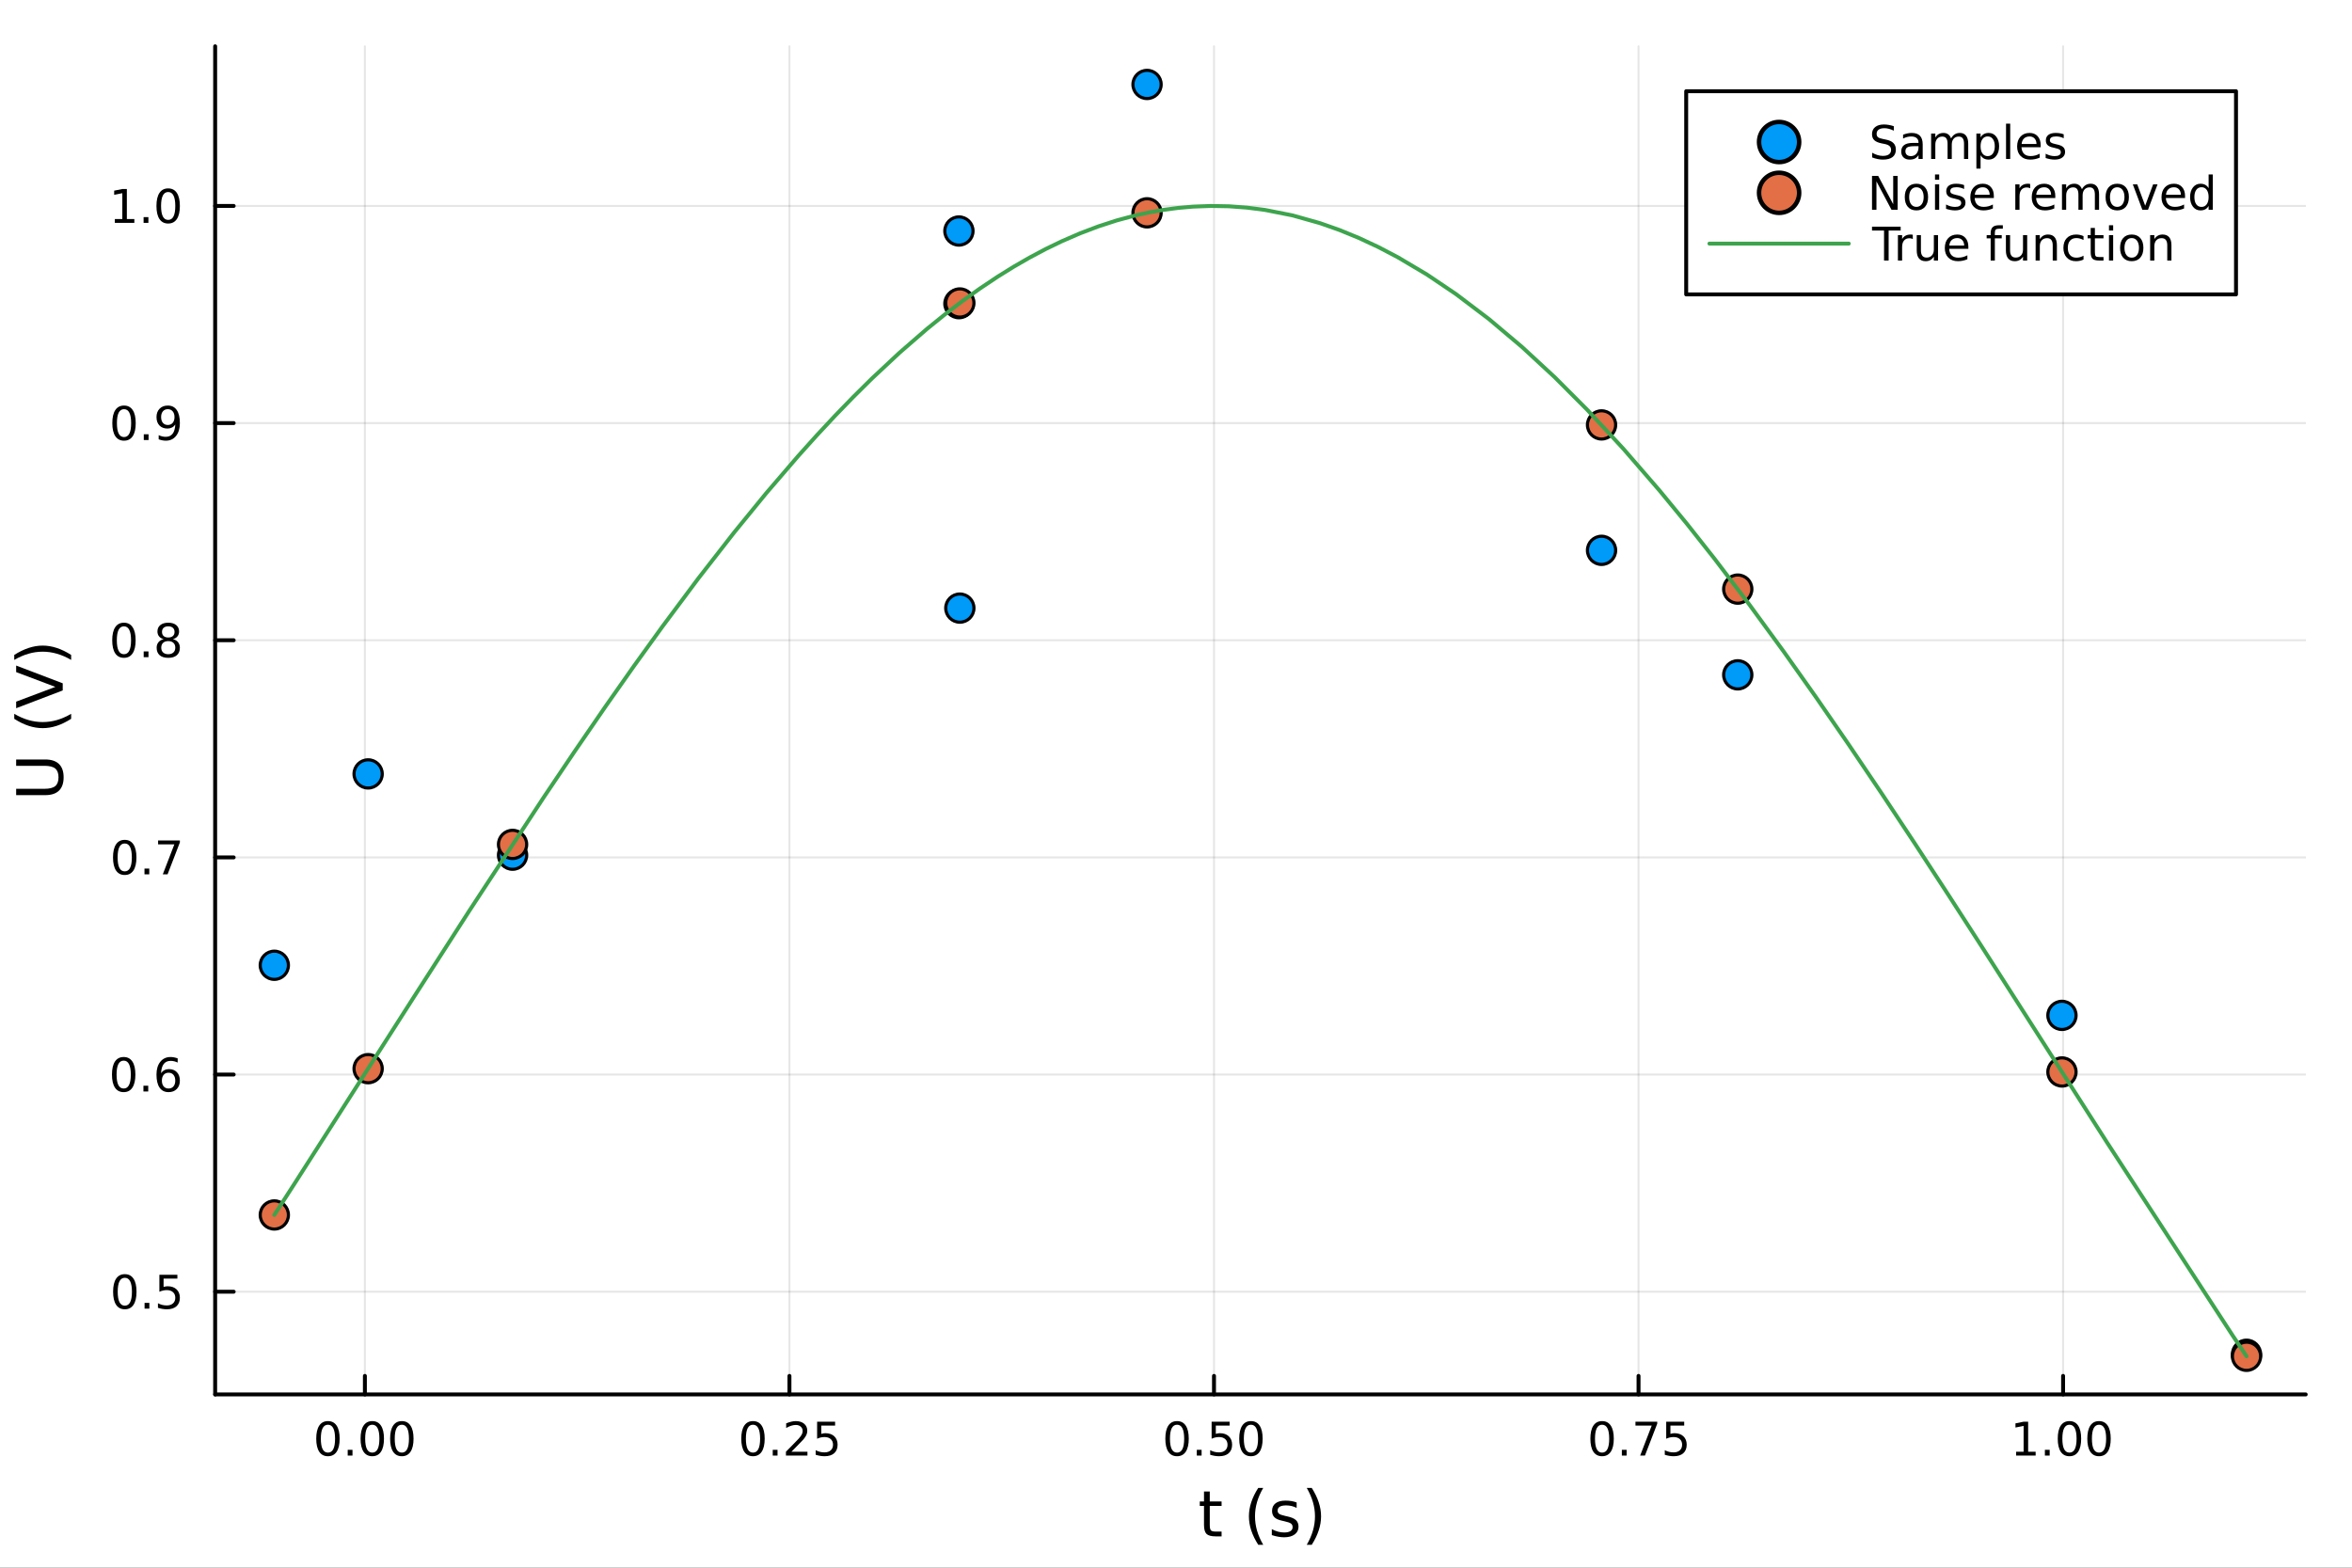 <?xml version="1.0" encoding="utf-8"?>
<svg xmlns="http://www.w3.org/2000/svg" xmlns:xlink="http://www.w3.org/1999/xlink" width="600" height="400" viewBox="0 0 2400 1600">
<rect x="0" y="0" width="2400" height="1600" fill="#333333" stroke="none"/>
<defs>
  <clipPath id="clip990">
    <rect x="0" y="0" width="2400" height="1600"/>
  </clipPath>
</defs>
<path clip-path="url(#clip990)" d="M0 1600 L2400 1600 L2400 0 L0 0  Z" fill="#ffffff" fill-rule="evenodd" fill-opacity="1"/>
<defs>
  <clipPath id="clip991">
    <rect x="480" y="0" width="1681" height="1600"/>
  </clipPath>
</defs>
<path clip-path="url(#clip990)" d="M219.542 1423.18 L2352.76 1423.18 L2352.76 47.244 L219.542 47.244  Z" fill="#ffffff" fill-rule="evenodd" fill-opacity="1"/>
<defs>
  <clipPath id="clip992">
    <rect x="219" y="47" width="2134" height="1377"/>
  </clipPath>
</defs>
<polyline clip-path="url(#clip992)" style="stroke:#000000; stroke-linecap:round; stroke-linejoin:round; stroke-width:2; stroke-opacity:0.1; fill:none" points="372.337,1423.18 372.337,47.244 "/>
<polyline clip-path="url(#clip992)" style="stroke:#000000; stroke-linecap:round; stroke-linejoin:round; stroke-width:2; stroke-opacity:0.1; fill:none" points="805.552,1423.18 805.552,47.244 "/>
<polyline clip-path="url(#clip992)" style="stroke:#000000; stroke-linecap:round; stroke-linejoin:round; stroke-width:2; stroke-opacity:0.1; fill:none" points="1238.77,1423.18 1238.77,47.244 "/>
<polyline clip-path="url(#clip992)" style="stroke:#000000; stroke-linecap:round; stroke-linejoin:round; stroke-width:2; stroke-opacity:0.1; fill:none" points="1671.98,1423.18 1671.98,47.244 "/>
<polyline clip-path="url(#clip992)" style="stroke:#000000; stroke-linecap:round; stroke-linejoin:round; stroke-width:2; stroke-opacity:0.1; fill:none" points="2105.2,1423.18 2105.2,47.244 "/>
<polyline clip-path="url(#clip992)" style="stroke:#000000; stroke-linecap:round; stroke-linejoin:round; stroke-width:2; stroke-opacity:0.1; fill:none" points="219.542,1318.33 2352.76,1318.33 "/>
<polyline clip-path="url(#clip992)" style="stroke:#000000; stroke-linecap:round; stroke-linejoin:round; stroke-width:2; stroke-opacity:0.1; fill:none" points="219.542,1096.7 2352.76,1096.7 "/>
<polyline clip-path="url(#clip992)" style="stroke:#000000; stroke-linecap:round; stroke-linejoin:round; stroke-width:2; stroke-opacity:0.1; fill:none" points="219.542,875.075 2352.76,875.075 "/>
<polyline clip-path="url(#clip992)" style="stroke:#000000; stroke-linecap:round; stroke-linejoin:round; stroke-width:2; stroke-opacity:0.1; fill:none" points="219.542,653.446 2352.76,653.446 "/>
<polyline clip-path="url(#clip992)" style="stroke:#000000; stroke-linecap:round; stroke-linejoin:round; stroke-width:2; stroke-opacity:0.1; fill:none" points="219.542,431.818 2352.76,431.818 "/>
<polyline clip-path="url(#clip992)" style="stroke:#000000; stroke-linecap:round; stroke-linejoin:round; stroke-width:2; stroke-opacity:0.1; fill:none" points="219.542,210.189 2352.76,210.189 "/>
<polyline clip-path="url(#clip990)" style="stroke:#000000; stroke-linecap:round; stroke-linejoin:round; stroke-width:4; stroke-opacity:1; fill:none" points="219.542,1423.18 2352.76,1423.18 "/>
<polyline clip-path="url(#clip990)" style="stroke:#000000; stroke-linecap:round; stroke-linejoin:round; stroke-width:4; stroke-opacity:1; fill:none" points="372.337,1423.18 372.337,1404.28 "/>
<polyline clip-path="url(#clip990)" style="stroke:#000000; stroke-linecap:round; stroke-linejoin:round; stroke-width:4; stroke-opacity:1; fill:none" points="805.552,1423.18 805.552,1404.28 "/>
<polyline clip-path="url(#clip990)" style="stroke:#000000; stroke-linecap:round; stroke-linejoin:round; stroke-width:4; stroke-opacity:1; fill:none" points="1238.77,1423.18 1238.77,1404.28 "/>
<polyline clip-path="url(#clip990)" style="stroke:#000000; stroke-linecap:round; stroke-linejoin:round; stroke-width:4; stroke-opacity:1; fill:none" points="1671.98,1423.18 1671.98,1404.28 "/>
<polyline clip-path="url(#clip990)" style="stroke:#000000; stroke-linecap:round; stroke-linejoin:round; stroke-width:4; stroke-opacity:1; fill:none" points="2105.2,1423.18 2105.2,1404.28 "/>
<path clip-path="url(#clip990)" d="M334.64 1454.1 Q331.029 1454.1 329.2 1457.66 Q327.395 1461.2 327.395 1468.33 Q327.395 1475.44 329.2 1479.01 Q331.029 1482.55 334.64 1482.55 Q338.274 1482.55 340.08 1479.01 Q341.909 1475.44 341.909 1468.33 Q341.909 1461.2 340.08 1457.66 Q338.274 1454.1 334.64 1454.1 M334.64 1450.39 Q340.45 1450.39 343.506 1455 Q346.585 1459.58 346.585 1468.33 Q346.585 1477.06 343.506 1481.67 Q340.45 1486.25 334.64 1486.25 Q328.83 1486.25 325.751 1481.67 Q322.696 1477.06 322.696 1468.33 Q322.696 1459.58 325.751 1455 Q328.83 1450.39 334.64 1450.39 Z" fill="#000000" fill-rule="nonzero" fill-opacity="1" /><path clip-path="url(#clip990)" d="M354.802 1479.7 L359.686 1479.7 L359.686 1485.58 L354.802 1485.58 L354.802 1479.7 Z" fill="#000000" fill-rule="nonzero" fill-opacity="1" /><path clip-path="url(#clip990)" d="M379.871 1454.1 Q376.26 1454.1 374.432 1457.66 Q372.626 1461.2 372.626 1468.33 Q372.626 1475.44 374.432 1479.01 Q376.26 1482.55 379.871 1482.55 Q383.506 1482.55 385.311 1479.01 Q387.14 1475.44 387.14 1468.33 Q387.14 1461.2 385.311 1457.66 Q383.506 1454.1 379.871 1454.1 M379.871 1450.39 Q385.682 1450.39 388.737 1455 Q391.816 1459.58 391.816 1468.33 Q391.816 1477.06 388.737 1481.67 Q385.682 1486.25 379.871 1486.25 Q374.061 1486.25 370.983 1481.67 Q367.927 1477.06 367.927 1468.33 Q367.927 1459.58 370.983 1455 Q374.061 1450.39 379.871 1450.39 Z" fill="#000000" fill-rule="nonzero" fill-opacity="1" /><path clip-path="url(#clip990)" d="M410.033 1454.1 Q406.422 1454.1 404.593 1457.66 Q402.788 1461.2 402.788 1468.33 Q402.788 1475.44 404.593 1479.01 Q406.422 1482.55 410.033 1482.55 Q413.667 1482.55 415.473 1479.01 Q417.302 1475.44 417.302 1468.33 Q417.302 1461.2 415.473 1457.66 Q413.667 1454.1 410.033 1454.1 M410.033 1450.39 Q415.843 1450.39 418.899 1455 Q421.978 1459.58 421.978 1468.33 Q421.978 1477.06 418.899 1481.67 Q415.843 1486.25 410.033 1486.25 Q404.223 1486.25 401.144 1481.67 Q398.089 1477.06 398.089 1468.33 Q398.089 1459.58 401.144 1455 Q404.223 1450.39 410.033 1450.39 Z" fill="#000000" fill-rule="nonzero" fill-opacity="1" /><path clip-path="url(#clip990)" d="M768.353 1454.1 Q764.742 1454.1 762.914 1457.66 Q761.108 1461.2 761.108 1468.33 Q761.108 1475.44 762.914 1479.01 Q764.742 1482.55 768.353 1482.55 Q771.988 1482.55 773.793 1479.01 Q775.622 1475.44 775.622 1468.33 Q775.622 1461.2 773.793 1457.66 Q771.988 1454.1 768.353 1454.1 M768.353 1450.39 Q774.164 1450.39 777.219 1455 Q780.298 1459.58 780.298 1468.33 Q780.298 1477.06 777.219 1481.67 Q774.164 1486.25 768.353 1486.25 Q762.543 1486.25 759.465 1481.67 Q756.409 1477.06 756.409 1468.33 Q756.409 1459.58 759.465 1455 Q762.543 1450.39 768.353 1450.39 Z" fill="#000000" fill-rule="nonzero" fill-opacity="1" /><path clip-path="url(#clip990)" d="M788.515 1479.7 L793.4 1479.7 L793.4 1485.58 L788.515 1485.58 L788.515 1479.7 Z" fill="#000000" fill-rule="nonzero" fill-opacity="1" /><path clip-path="url(#clip990)" d="M807.613 1481.64 L823.932 1481.64 L823.932 1485.58 L801.988 1485.58 L801.988 1481.64 Q804.65 1478.89 809.233 1474.26 Q813.839 1469.61 815.02 1468.27 Q817.265 1465.74 818.145 1464.01 Q819.048 1462.25 819.048 1460.56 Q819.048 1457.8 817.103 1456.07 Q815.182 1454.33 812.08 1454.33 Q809.881 1454.33 807.427 1455.09 Q804.997 1455.86 802.219 1457.41 L802.219 1452.69 Q805.043 1451.55 807.497 1450.97 Q809.95 1450.39 811.987 1450.39 Q817.358 1450.39 820.552 1453.08 Q823.747 1455.77 823.747 1460.26 Q823.747 1462.39 822.937 1464.31 Q822.149 1466.2 820.043 1468.8 Q819.464 1469.47 816.362 1472.69 Q813.261 1475.88 807.613 1481.64 Z" fill="#000000" fill-rule="nonzero" fill-opacity="1" /><path clip-path="url(#clip990)" d="M833.793 1451.02 L852.149 1451.02 L852.149 1454.96 L838.075 1454.96 L838.075 1463.43 Q839.094 1463.08 840.112 1462.92 Q841.131 1462.73 842.149 1462.73 Q847.936 1462.73 851.316 1465.9 Q854.696 1469.08 854.696 1474.49 Q854.696 1480.07 851.223 1483.17 Q847.751 1486.25 841.432 1486.25 Q839.256 1486.25 836.987 1485.88 Q834.742 1485.51 832.335 1484.77 L832.335 1480.07 Q834.418 1481.2 836.64 1481.76 Q838.862 1482.32 841.339 1482.32 Q845.344 1482.32 847.682 1480.21 Q850.02 1478.1 850.02 1474.49 Q850.02 1470.88 847.682 1468.77 Q845.344 1466.67 841.339 1466.67 Q839.464 1466.67 837.589 1467.08 Q835.737 1467.5 833.793 1468.38 L833.793 1451.02 Z" fill="#000000" fill-rule="nonzero" fill-opacity="1" /><path clip-path="url(#clip990)" d="M1201.07 1454.1 Q1197.46 1454.1 1195.63 1457.66 Q1193.83 1461.2 1193.83 1468.33 Q1193.83 1475.44 1195.63 1479.01 Q1197.46 1482.55 1201.07 1482.55 Q1204.71 1482.55 1206.51 1479.01 Q1208.34 1475.44 1208.34 1468.33 Q1208.34 1461.2 1206.51 1457.66 Q1204.71 1454.1 1201.07 1454.1 M1201.07 1450.39 Q1206.88 1450.39 1209.94 1455 Q1213.02 1459.58 1213.02 1468.33 Q1213.02 1477.06 1209.94 1481.67 Q1206.88 1486.25 1201.07 1486.25 Q1195.26 1486.25 1192.18 1481.67 Q1189.13 1477.06 1189.13 1468.33 Q1189.13 1459.58 1192.18 1455 Q1195.26 1450.39 1201.07 1450.39 Z" fill="#000000" fill-rule="nonzero" fill-opacity="1" /><path clip-path="url(#clip990)" d="M1221.23 1479.7 L1226.12 1479.7 L1226.12 1485.58 L1221.23 1485.58 L1221.23 1479.7 Z" fill="#000000" fill-rule="nonzero" fill-opacity="1" /><path clip-path="url(#clip990)" d="M1236.35 1451.02 L1254.71 1451.02 L1254.71 1454.96 L1240.63 1454.96 L1240.63 1463.43 Q1241.65 1463.08 1242.67 1462.92 Q1243.69 1462.73 1244.71 1462.73 Q1250.49 1462.73 1253.87 1465.9 Q1257.25 1469.08 1257.25 1474.49 Q1257.25 1480.07 1253.78 1483.17 Q1250.31 1486.25 1243.99 1486.25 Q1241.81 1486.25 1239.54 1485.88 Q1237.3 1485.51 1234.89 1484.77 L1234.89 1480.07 Q1236.97 1481.2 1239.2 1481.76 Q1241.42 1482.32 1243.9 1482.32 Q1247.9 1482.32 1250.24 1480.21 Q1252.58 1478.1 1252.58 1474.49 Q1252.58 1470.88 1250.24 1468.77 Q1247.9 1466.67 1243.9 1466.67 Q1242.02 1466.67 1240.15 1467.08 Q1238.29 1467.5 1236.35 1468.38 L1236.35 1451.02 Z" fill="#000000" fill-rule="nonzero" fill-opacity="1" /><path clip-path="url(#clip990)" d="M1276.46 1454.1 Q1272.85 1454.1 1271.02 1457.66 Q1269.22 1461.2 1269.22 1468.33 Q1269.22 1475.44 1271.02 1479.01 Q1272.85 1482.55 1276.46 1482.55 Q1280.1 1482.55 1281.9 1479.01 Q1283.73 1475.44 1283.73 1468.33 Q1283.73 1461.2 1281.9 1457.66 Q1280.1 1454.1 1276.46 1454.1 M1276.46 1450.39 Q1282.27 1450.39 1285.33 1455 Q1288.41 1459.58 1288.41 1468.33 Q1288.41 1477.06 1285.33 1481.67 Q1282.27 1486.25 1276.46 1486.25 Q1270.65 1486.25 1267.58 1481.67 Q1264.52 1477.06 1264.52 1468.33 Q1264.52 1459.58 1267.58 1455 Q1270.65 1450.39 1276.46 1450.39 Z" fill="#000000" fill-rule="nonzero" fill-opacity="1" /><path clip-path="url(#clip990)" d="M1634.78 1454.1 Q1631.17 1454.1 1629.35 1457.66 Q1627.54 1461.2 1627.54 1468.33 Q1627.54 1475.44 1629.35 1479.01 Q1631.17 1482.55 1634.78 1482.55 Q1638.42 1482.55 1640.22 1479.01 Q1642.05 1475.44 1642.05 1468.33 Q1642.05 1461.2 1640.22 1457.66 Q1638.42 1454.1 1634.78 1454.1 M1634.78 1450.39 Q1640.59 1450.39 1643.65 1455 Q1646.73 1459.58 1646.73 1468.33 Q1646.73 1477.06 1643.65 1481.67 Q1640.59 1486.25 1634.78 1486.25 Q1628.97 1486.25 1625.9 1481.67 Q1622.84 1477.06 1622.84 1468.33 Q1622.84 1459.58 1625.9 1455 Q1628.97 1450.39 1634.78 1450.39 Z" fill="#000000" fill-rule="nonzero" fill-opacity="1" /><path clip-path="url(#clip990)" d="M1654.95 1479.7 L1659.83 1479.7 L1659.83 1485.58 L1654.95 1485.58 L1654.95 1479.7 Z" fill="#000000" fill-rule="nonzero" fill-opacity="1" /><path clip-path="url(#clip990)" d="M1668.84 1451.02 L1691.06 1451.02 L1691.06 1453.01 L1678.51 1485.58 L1673.63 1485.58 L1685.43 1454.96 L1668.84 1454.96 L1668.84 1451.02 Z" fill="#000000" fill-rule="nonzero" fill-opacity="1" /><path clip-path="url(#clip990)" d="M1700.22 1451.02 L1718.58 1451.02 L1718.58 1454.96 L1704.51 1454.96 L1704.51 1463.43 Q1705.53 1463.08 1706.54 1462.92 Q1707.56 1462.73 1708.58 1462.73 Q1714.37 1462.73 1717.75 1465.9 Q1721.13 1469.08 1721.13 1474.49 Q1721.13 1480.07 1717.65 1483.17 Q1714.18 1486.25 1707.86 1486.25 Q1705.69 1486.25 1703.42 1485.88 Q1701.17 1485.51 1698.77 1484.77 L1698.77 1480.07 Q1700.85 1481.2 1703.07 1481.76 Q1705.29 1482.32 1707.77 1482.32 Q1711.78 1482.32 1714.11 1480.21 Q1716.45 1478.1 1716.45 1474.49 Q1716.45 1470.88 1714.11 1468.77 Q1711.78 1466.67 1707.77 1466.67 Q1705.9 1466.67 1704.02 1467.08 Q1702.17 1467.5 1700.22 1468.38 L1700.22 1451.02 Z" fill="#000000" fill-rule="nonzero" fill-opacity="1" /><path clip-path="url(#clip990)" d="M2057.27 1481.64 L2064.91 1481.64 L2064.91 1455.28 L2056.6 1456.95 L2056.6 1452.69 L2064.86 1451.02 L2069.54 1451.02 L2069.54 1481.64 L2077.18 1481.64 L2077.18 1485.58 L2057.27 1485.58 L2057.27 1481.64 Z" fill="#000000" fill-rule="nonzero" fill-opacity="1" /><path clip-path="url(#clip990)" d="M2086.62 1479.7 L2091.51 1479.7 L2091.51 1485.58 L2086.62 1485.58 L2086.62 1479.7 Z" fill="#000000" fill-rule="nonzero" fill-opacity="1" /><path clip-path="url(#clip990)" d="M2111.69 1454.1 Q2108.08 1454.1 2106.25 1457.66 Q2104.45 1461.2 2104.45 1468.33 Q2104.45 1475.44 2106.25 1479.01 Q2108.08 1482.55 2111.69 1482.55 Q2115.33 1482.55 2117.13 1479.01 Q2118.96 1475.44 2118.96 1468.33 Q2118.96 1461.2 2117.13 1457.66 Q2115.33 1454.1 2111.69 1454.1 M2111.69 1450.39 Q2117.5 1450.39 2120.56 1455 Q2123.64 1459.58 2123.64 1468.33 Q2123.64 1477.06 2120.56 1481.67 Q2117.5 1486.25 2111.69 1486.25 Q2105.88 1486.25 2102.8 1481.67 Q2099.75 1477.06 2099.75 1468.33 Q2099.75 1459.58 2102.8 1455 Q2105.88 1450.39 2111.69 1450.39 Z" fill="#000000" fill-rule="nonzero" fill-opacity="1" /><path clip-path="url(#clip990)" d="M2141.85 1454.1 Q2138.24 1454.1 2136.41 1457.66 Q2134.61 1461.2 2134.61 1468.33 Q2134.61 1475.44 2136.41 1479.01 Q2138.24 1482.55 2141.85 1482.55 Q2145.49 1482.55 2147.29 1479.01 Q2149.12 1475.44 2149.12 1468.33 Q2149.12 1461.2 2147.29 1457.66 Q2145.49 1454.1 2141.85 1454.1 M2141.85 1450.39 Q2147.66 1450.39 2150.72 1455 Q2153.8 1459.58 2153.8 1468.33 Q2153.8 1477.06 2150.72 1481.67 Q2147.66 1486.25 2141.85 1486.25 Q2136.04 1486.25 2132.97 1481.67 Q2129.91 1477.06 2129.91 1468.33 Q2129.91 1459.58 2132.97 1455 Q2136.04 1450.39 2141.85 1450.39 Z" fill="#000000" fill-rule="nonzero" fill-opacity="1" /><path clip-path="url(#clip990)" d="M1234.46 1522.27 L1234.46 1532.4 L1246.52 1532.4 L1246.52 1536.95 L1234.46 1536.95 L1234.46 1556.3 Q1234.46 1560.66 1235.64 1561.9 Q1236.85 1563.14 1240.51 1563.14 L1246.52 1563.14 L1246.52 1568.04 L1240.51 1568.04 Q1233.73 1568.04 1231.15 1565.53 Q1228.57 1562.98 1228.57 1556.3 L1228.57 1536.95 L1224.27 1536.95 L1224.27 1532.4 L1228.57 1532.4 L1228.57 1522.27 L1234.46 1522.27 Z" fill="#000000" fill-rule="nonzero" fill-opacity="1" /><path clip-path="url(#clip990)" d="M1289.01 1518.58 Q1284.75 1525.9 1282.68 1533.06 Q1280.61 1540.23 1280.61 1547.58 Q1280.61 1554.93 1282.68 1562.16 Q1284.78 1569.35 1289.01 1576.64 L1283.92 1576.64 Q1279.15 1569.16 1276.76 1561.93 Q1274.4 1554.71 1274.4 1547.58 Q1274.4 1540.48 1276.76 1533.29 Q1279.11 1526.09 1283.92 1518.58 L1289.01 1518.58 Z" fill="#000000" fill-rule="nonzero" fill-opacity="1" /><path clip-path="url(#clip990)" d="M1323.1 1533.45 L1323.1 1538.98 Q1320.62 1537.71 1317.95 1537.07 Q1315.27 1536.44 1312.41 1536.44 Q1308.05 1536.44 1305.85 1537.77 Q1303.69 1539.11 1303.69 1541.79 Q1303.69 1543.82 1305.25 1545 Q1306.81 1546.15 1311.52 1547.2 L1313.52 1547.64 Q1319.76 1548.98 1322.37 1551.43 Q1325.01 1553.85 1325.01 1558.21 Q1325.01 1563.17 1321.06 1566.07 Q1317.15 1568.97 1310.28 1568.97 Q1307.41 1568.97 1304.29 1568.39 Q1301.2 1567.85 1297.77 1566.74 L1297.77 1560.69 Q1301.01 1562.38 1304.16 1563.24 Q1307.32 1564.07 1310.4 1564.07 Q1314.54 1564.07 1316.77 1562.66 Q1319 1561.23 1319 1558.65 Q1319 1556.27 1317.37 1554.99 Q1315.78 1553.72 1310.34 1552.54 L1308.3 1552.07 Q1302.86 1550.92 1300.44 1548.56 Q1298.02 1546.18 1298.02 1542.04 Q1298.02 1537.01 1301.59 1534.27 Q1305.15 1531.54 1311.71 1531.54 Q1314.95 1531.54 1317.82 1532.01 Q1320.68 1532.49 1323.1 1533.45 Z" fill="#000000" fill-rule="nonzero" fill-opacity="1" /><path clip-path="url(#clip990)" d="M1333.41 1518.58 L1338.51 1518.58 Q1343.28 1526.09 1345.64 1533.29 Q1348.02 1540.48 1348.02 1547.58 Q1348.02 1554.71 1345.64 1561.93 Q1343.28 1569.16 1338.51 1576.64 L1333.41 1576.64 Q1337.65 1569.35 1339.72 1562.16 Q1341.82 1554.93 1341.82 1547.58 Q1341.82 1540.23 1339.72 1533.06 Q1337.65 1525.9 1333.41 1518.58 Z" fill="#000000" fill-rule="nonzero" fill-opacity="1" /><polyline clip-path="url(#clip990)" style="stroke:#000000; stroke-linecap:round; stroke-linejoin:round; stroke-width:4; stroke-opacity:1; fill:none" points="219.542,1423.18 219.542,47.244 "/>
<polyline clip-path="url(#clip990)" style="stroke:#000000; stroke-linecap:round; stroke-linejoin:round; stroke-width:4; stroke-opacity:1; fill:none" points="219.542,1318.33 238.44,1318.33 "/>
<polyline clip-path="url(#clip990)" style="stroke:#000000; stroke-linecap:round; stroke-linejoin:round; stroke-width:4; stroke-opacity:1; fill:none" points="219.542,1096.7 238.44,1096.7 "/>
<polyline clip-path="url(#clip990)" style="stroke:#000000; stroke-linecap:round; stroke-linejoin:round; stroke-width:4; stroke-opacity:1; fill:none" points="219.542,875.075 238.44,875.075 "/>
<polyline clip-path="url(#clip990)" style="stroke:#000000; stroke-linecap:round; stroke-linejoin:round; stroke-width:4; stroke-opacity:1; fill:none" points="219.542,653.446 238.44,653.446 "/>
<polyline clip-path="url(#clip990)" style="stroke:#000000; stroke-linecap:round; stroke-linejoin:round; stroke-width:4; stroke-opacity:1; fill:none" points="219.542,431.818 238.44,431.818 "/>
<polyline clip-path="url(#clip990)" style="stroke:#000000; stroke-linecap:round; stroke-linejoin:round; stroke-width:4; stroke-opacity:1; fill:none" points="219.542,210.189 238.44,210.189 "/>
<path clip-path="url(#clip990)" d="M127.362 1304.13 Q123.751 1304.13 121.922 1307.7 Q120.117 1311.24 120.117 1318.37 Q120.117 1325.47 121.922 1329.04 Q123.751 1332.58 127.362 1332.58 Q130.996 1332.58 132.802 1329.04 Q134.63 1325.47 134.63 1318.37 Q134.63 1311.24 132.802 1307.7 Q130.996 1304.13 127.362 1304.13 M127.362 1300.43 Q133.172 1300.43 136.228 1305.03 Q139.306 1309.62 139.306 1318.37 Q139.306 1327.09 136.228 1331.7 Q133.172 1336.28 127.362 1336.28 Q121.552 1336.28 118.473 1331.7 Q115.418 1327.09 115.418 1318.37 Q115.418 1309.62 118.473 1305.03 Q121.552 1300.43 127.362 1300.43 Z" fill="#000000" fill-rule="nonzero" fill-opacity="1" /><path clip-path="url(#clip990)" d="M147.524 1329.73 L152.408 1329.73 L152.408 1335.61 L147.524 1335.61 L147.524 1329.73 Z" fill="#000000" fill-rule="nonzero" fill-opacity="1" /><path clip-path="url(#clip990)" d="M162.64 1301.05 L180.996 1301.05 L180.996 1304.99 L166.922 1304.99 L166.922 1313.46 Q167.94 1313.11 168.959 1312.95 Q169.977 1312.76 170.996 1312.76 Q176.783 1312.76 180.163 1315.94 Q183.542 1319.11 183.542 1324.52 Q183.542 1330.1 180.07 1333.2 Q176.598 1336.28 170.278 1336.28 Q168.102 1336.28 165.834 1335.91 Q163.589 1335.54 161.181 1334.8 L161.181 1330.1 Q163.265 1331.24 165.487 1331.79 Q167.709 1332.35 170.186 1332.35 Q174.19 1332.35 176.528 1330.24 Q178.866 1328.13 178.866 1324.52 Q178.866 1320.91 176.528 1318.81 Q174.19 1316.7 170.186 1316.7 Q168.311 1316.7 166.436 1317.12 Q164.584 1317.53 162.64 1318.41 L162.64 1301.05 Z" fill="#000000" fill-rule="nonzero" fill-opacity="1" /><path clip-path="url(#clip990)" d="M126.205 1082.5 Q122.593 1082.5 120.765 1086.07 Q118.959 1089.61 118.959 1096.74 Q118.959 1103.84 120.765 1107.41 Q122.593 1110.95 126.205 1110.95 Q129.839 1110.95 131.644 1107.41 Q133.473 1103.84 133.473 1096.74 Q133.473 1089.61 131.644 1086.07 Q129.839 1082.5 126.205 1082.5 M126.205 1078.8 Q132.015 1078.8 135.07 1083.4 Q138.149 1087.99 138.149 1096.74 Q138.149 1105.46 135.07 1110.07 Q132.015 1114.65 126.205 1114.65 Q120.394 1114.65 117.316 1110.07 Q114.26 1105.46 114.26 1096.74 Q114.26 1087.99 117.316 1083.4 Q120.394 1078.8 126.205 1078.8 Z" fill="#000000" fill-rule="nonzero" fill-opacity="1" /><path clip-path="url(#clip990)" d="M146.366 1108.1 L151.251 1108.1 L151.251 1113.98 L146.366 1113.98 L146.366 1108.1 Z" fill="#000000" fill-rule="nonzero" fill-opacity="1" /><path clip-path="url(#clip990)" d="M172.014 1094.84 Q168.866 1094.84 167.015 1096.99 Q165.186 1099.15 165.186 1102.9 Q165.186 1106.62 167.015 1108.8 Q168.866 1110.95 172.014 1110.95 Q175.163 1110.95 176.991 1108.8 Q178.843 1106.62 178.843 1102.9 Q178.843 1099.15 176.991 1096.99 Q175.163 1094.84 172.014 1094.84 M181.297 1080.19 L181.297 1084.45 Q179.538 1083.61 177.732 1083.17 Q175.95 1082.73 174.19 1082.73 Q169.561 1082.73 167.107 1085.86 Q164.677 1088.98 164.329 1095.3 Q165.695 1093.29 167.755 1092.22 Q169.815 1091.14 172.292 1091.14 Q177.501 1091.14 180.51 1094.31 Q183.542 1097.46 183.542 1102.9 Q183.542 1108.22 180.394 1111.44 Q177.246 1114.65 172.014 1114.65 Q166.019 1114.65 162.848 1110.07 Q159.677 1105.46 159.677 1096.74 Q159.677 1088.54 163.565 1083.68 Q167.454 1078.8 174.005 1078.8 Q175.764 1078.8 177.547 1079.15 Q179.352 1079.49 181.297 1080.19 Z" fill="#000000" fill-rule="nonzero" fill-opacity="1" /><path clip-path="url(#clip990)" d="M127.269 860.873 Q123.658 860.873 121.83 864.438 Q120.024 867.98 120.024 875.109 Q120.024 882.216 121.83 885.781 Q123.658 889.322 127.269 889.322 Q130.904 889.322 132.709 885.781 Q134.538 882.216 134.538 875.109 Q134.538 867.98 132.709 864.438 Q130.904 860.873 127.269 860.873 M127.269 857.17 Q133.08 857.17 136.135 861.776 Q139.214 866.359 139.214 875.109 Q139.214 883.836 136.135 888.443 Q133.08 893.026 127.269 893.026 Q121.459 893.026 118.381 888.443 Q115.325 883.836 115.325 875.109 Q115.325 866.359 118.381 861.776 Q121.459 857.17 127.269 857.17 Z" fill="#000000" fill-rule="nonzero" fill-opacity="1" /><path clip-path="url(#clip990)" d="M147.431 886.475 L152.316 886.475 L152.316 892.355 L147.431 892.355 L147.431 886.475 Z" fill="#000000" fill-rule="nonzero" fill-opacity="1" /><path clip-path="url(#clip990)" d="M161.32 857.795 L183.542 857.795 L183.542 859.785 L170.996 892.355 L166.112 892.355 L177.917 861.73 L161.32 861.73 L161.32 857.795 Z" fill="#000000" fill-rule="nonzero" fill-opacity="1" /><path clip-path="url(#clip990)" d="M126.459 639.245 Q122.848 639.245 121.019 642.81 Q119.214 646.351 119.214 653.481 Q119.214 660.587 121.019 664.152 Q122.848 667.694 126.459 667.694 Q130.093 667.694 131.899 664.152 Q133.728 660.587 133.728 653.481 Q133.728 646.351 131.899 642.81 Q130.093 639.245 126.459 639.245 M126.459 635.541 Q132.269 635.541 135.325 640.148 Q138.404 644.731 138.404 653.481 Q138.404 662.208 135.325 666.814 Q132.269 671.397 126.459 671.397 Q120.649 671.397 117.57 666.814 Q114.515 662.208 114.515 653.481 Q114.515 644.731 117.57 640.148 Q120.649 635.541 126.459 635.541 Z" fill="#000000" fill-rule="nonzero" fill-opacity="1" /><path clip-path="url(#clip990)" d="M146.621 664.847 L151.505 664.847 L151.505 670.726 L146.621 670.726 L146.621 664.847 Z" fill="#000000" fill-rule="nonzero" fill-opacity="1" /><path clip-path="url(#clip990)" d="M171.69 654.314 Q168.357 654.314 166.436 656.097 Q164.538 657.879 164.538 661.004 Q164.538 664.129 166.436 665.911 Q168.357 667.694 171.69 667.694 Q175.024 667.694 176.945 665.911 Q178.866 664.106 178.866 661.004 Q178.866 657.879 176.945 656.097 Q175.047 654.314 171.69 654.314 M167.015 652.323 Q164.005 651.583 162.315 649.523 Q160.649 647.462 160.649 644.499 Q160.649 640.356 163.589 637.949 Q166.552 635.541 171.69 635.541 Q176.852 635.541 179.792 637.949 Q182.732 640.356 182.732 644.499 Q182.732 647.462 181.042 649.523 Q179.376 651.583 176.389 652.323 Q179.769 653.11 181.644 655.402 Q183.542 657.694 183.542 661.004 Q183.542 666.027 180.464 668.712 Q177.408 671.397 171.69 671.397 Q165.973 671.397 162.894 668.712 Q159.839 666.027 159.839 661.004 Q159.839 657.694 161.737 655.402 Q163.635 653.11 167.015 652.323 M165.302 644.939 Q165.302 647.624 166.968 649.129 Q168.658 650.634 171.69 650.634 Q174.7 650.634 176.389 649.129 Q178.102 647.624 178.102 644.939 Q178.102 642.254 176.389 640.749 Q174.7 639.245 171.69 639.245 Q168.658 639.245 166.968 640.749 Q165.302 642.254 165.302 644.939 Z" fill="#000000" fill-rule="nonzero" fill-opacity="1" /><path clip-path="url(#clip990)" d="M126.552 417.616 Q122.941 417.616 121.112 421.181 Q119.306 424.723 119.306 431.852 Q119.306 438.959 121.112 442.524 Q122.941 446.065 126.552 446.065 Q130.186 446.065 131.992 442.524 Q133.82 438.959 133.82 431.852 Q133.82 424.723 131.992 421.181 Q130.186 417.616 126.552 417.616 M126.552 413.913 Q132.362 413.913 135.417 418.519 Q138.496 423.102 138.496 431.852 Q138.496 440.579 135.417 445.186 Q132.362 449.769 126.552 449.769 Q120.742 449.769 117.663 445.186 Q114.607 440.579 114.607 431.852 Q114.607 423.102 117.663 418.519 Q120.742 413.913 126.552 413.913 Z" fill="#000000" fill-rule="nonzero" fill-opacity="1" /><path clip-path="url(#clip990)" d="M146.714 443.218 L151.598 443.218 L151.598 449.098 L146.714 449.098 L146.714 443.218 Z" fill="#000000" fill-rule="nonzero" fill-opacity="1" /><path clip-path="url(#clip990)" d="M161.922 448.38 L161.922 444.121 Q163.681 444.954 165.487 445.394 Q167.292 445.834 169.028 445.834 Q173.658 445.834 176.089 442.732 Q178.542 439.607 178.889 433.264 Q177.547 435.255 175.487 436.32 Q173.427 437.385 170.927 437.385 Q165.741 437.385 162.709 434.26 Q159.7 431.112 159.7 425.672 Q159.7 420.348 162.848 417.13 Q165.996 413.913 171.227 413.913 Q177.223 413.913 180.371 418.519 Q183.542 423.102 183.542 431.852 Q183.542 440.024 179.653 444.908 Q175.788 449.769 169.237 449.769 Q167.477 449.769 165.672 449.422 Q163.866 449.075 161.922 448.38 M171.227 433.727 Q174.376 433.727 176.204 431.575 Q178.056 429.422 178.056 425.672 Q178.056 421.945 176.204 419.792 Q174.376 417.616 171.227 417.616 Q168.079 417.616 166.227 419.792 Q164.399 421.945 164.399 425.672 Q164.399 429.422 166.227 431.575 Q168.079 433.727 171.227 433.727 Z" fill="#000000" fill-rule="nonzero" fill-opacity="1" /><path clip-path="url(#clip990)" d="M117.177 223.534 L124.816 223.534 L124.816 197.168 L116.506 198.835 L116.506 194.576 L124.769 192.909 L129.445 192.909 L129.445 223.534 L137.084 223.534 L137.084 227.469 L117.177 227.469 L117.177 223.534 Z" fill="#000000" fill-rule="nonzero" fill-opacity="1" /><path clip-path="url(#clip990)" d="M146.529 221.59 L151.413 221.59 L151.413 227.469 L146.529 227.469 L146.529 221.59 Z" fill="#000000" fill-rule="nonzero" fill-opacity="1" /><path clip-path="url(#clip990)" d="M171.598 195.988 Q167.987 195.988 166.158 199.553 Q164.352 203.094 164.352 210.224 Q164.352 217.33 166.158 220.895 Q167.987 224.437 171.598 224.437 Q175.232 224.437 177.038 220.895 Q178.866 217.33 178.866 210.224 Q178.866 203.094 177.038 199.553 Q175.232 195.988 171.598 195.988 M171.598 192.284 Q177.408 192.284 180.464 196.891 Q183.542 201.474 183.542 210.224 Q183.542 218.951 180.464 223.557 Q177.408 228.14 171.598 228.14 Q165.788 228.14 162.709 223.557 Q159.653 218.951 159.653 210.224 Q159.653 201.474 162.709 196.891 Q165.788 192.284 171.598 192.284 Z" fill="#000000" fill-rule="nonzero" fill-opacity="1" /><path clip-path="url(#clip990)" d="M16.484 811.521 L16.484 805.06 L45.353 805.06 Q52.992 805.06 56.365 802.291 Q59.707 799.522 59.707 793.315 Q59.707 787.14 56.365 784.371 Q52.992 781.602 45.353 781.602 L16.484 781.602 L16.484 775.141 L46.148 775.141 Q55.442 775.141 60.185 779.756 Q64.927 784.339 64.927 793.315 Q64.927 802.322 60.185 806.938 Q55.442 811.521 46.148 811.521 L16.484 811.521 Z" fill="#000000" fill-rule="nonzero" fill-opacity="1" /><path clip-path="url(#clip990)" d="M14.543 728.544 Q21.863 732.809 29.025 734.878 Q36.186 736.947 43.538 736.947 Q50.891 736.947 58.116 734.878 Q65.309 732.777 72.598 728.544 L72.598 733.636 Q65.118 738.411 57.893 740.798 Q50.668 743.153 43.538 743.153 Q36.441 743.153 29.247 740.798 Q22.054 738.443 14.543 733.636 L14.543 728.544 Z" fill="#000000" fill-rule="nonzero" fill-opacity="1" /><path clip-path="url(#clip990)" d="M64.004 704.672 L16.484 722.815 L16.484 716.099 L56.493 701.044 L16.484 685.957 L16.484 679.273 L64.004 697.384 L64.004 704.672 Z" fill="#000000" fill-rule="nonzero" fill-opacity="1" /><path clip-path="url(#clip990)" d="M14.543 673.512 L14.543 668.42 Q22.054 663.646 29.247 661.29 Q36.441 658.903 43.538 658.903 Q50.668 658.903 57.893 661.29 Q65.118 663.646 72.598 668.42 L72.598 673.512 Q65.309 669.279 58.116 667.21 Q50.891 665.11 43.538 665.11 Q36.186 665.11 29.025 667.21 Q21.863 669.279 14.543 673.512 Z" fill="#000000" fill-rule="nonzero" fill-opacity="1" /><circle clip-path="url(#clip992)" cx="2292.38" cy="1382.18" r="14.4" fill="#009af9" fill-rule="evenodd" fill-opacity="1" stroke="#000000" stroke-opacity="1" stroke-width="3.2"/>
<circle clip-path="url(#clip992)" cx="1773.22" cy="688.746" r="14.4" fill="#009af9" fill-rule="evenodd" fill-opacity="1" stroke="#000000" stroke-opacity="1" stroke-width="3.2"/>
<circle clip-path="url(#clip992)" cx="978.48" cy="235.769" r="14.4" fill="#009af9" fill-rule="evenodd" fill-opacity="1" stroke="#000000" stroke-opacity="1" stroke-width="3.2"/>
<circle clip-path="url(#clip992)" cx="1634.23" cy="561.679" r="14.4" fill="#009af9" fill-rule="evenodd" fill-opacity="1" stroke="#000000" stroke-opacity="1" stroke-width="3.2"/>
<circle clip-path="url(#clip992)" cx="523.029" cy="872.806" r="14.4" fill="#009af9" fill-rule="evenodd" fill-opacity="1" stroke="#000000" stroke-opacity="1" stroke-width="3.2"/>
<circle clip-path="url(#clip992)" cx="279.916" cy="985.169" r="14.4" fill="#009af9" fill-rule="evenodd" fill-opacity="1" stroke="#000000" stroke-opacity="1" stroke-width="3.2"/>
<circle clip-path="url(#clip992)" cx="979.424" cy="620.642" r="14.4" fill="#009af9" fill-rule="evenodd" fill-opacity="1" stroke="#000000" stroke-opacity="1" stroke-width="3.2"/>
<circle clip-path="url(#clip992)" cx="2104.04" cy="1036.31" r="14.4" fill="#009af9" fill-rule="evenodd" fill-opacity="1" stroke="#000000" stroke-opacity="1" stroke-width="3.2"/>
<circle clip-path="url(#clip992)" cx="375.646" cy="789.859" r="14.4" fill="#009af9" fill-rule="evenodd" fill-opacity="1" stroke="#000000" stroke-opacity="1" stroke-width="3.2"/>
<circle clip-path="url(#clip992)" cx="1170.46" cy="86.186" r="14.4" fill="#009af9" fill-rule="evenodd" fill-opacity="1" stroke="#000000" stroke-opacity="1" stroke-width="3.2"/>
<circle clip-path="url(#clip992)" cx="2292.38" cy="1384.24" r="14.4" fill="#e26f46" fill-rule="evenodd" fill-opacity="1" stroke="#000000" stroke-opacity="1" stroke-width="3.2"/>
<circle clip-path="url(#clip992)" cx="1773.22" cy="601.249" r="14.4" fill="#e26f46" fill-rule="evenodd" fill-opacity="1" stroke="#000000" stroke-opacity="1" stroke-width="3.2"/>
<circle clip-path="url(#clip992)" cx="978.48" cy="309.924" r="14.4" fill="#e26f46" fill-rule="evenodd" fill-opacity="1" stroke="#000000" stroke-opacity="1" stroke-width="3.2"/>
<circle clip-path="url(#clip992)" cx="1634.23" cy="433.668" r="14.4" fill="#e26f46" fill-rule="evenodd" fill-opacity="1" stroke="#000000" stroke-opacity="1" stroke-width="3.2"/>
<circle clip-path="url(#clip992)" cx="523.029" cy="861.815" r="14.4" fill="#e26f46" fill-rule="evenodd" fill-opacity="1" stroke="#000000" stroke-opacity="1" stroke-width="3.2"/>
<circle clip-path="url(#clip992)" cx="279.916" cy="1240.01" r="14.4" fill="#e26f46" fill-rule="evenodd" fill-opacity="1" stroke="#000000" stroke-opacity="1" stroke-width="3.2"/>
<circle clip-path="url(#clip992)" cx="979.424" cy="309.219" r="14.4" fill="#e26f46" fill-rule="evenodd" fill-opacity="1" stroke="#000000" stroke-opacity="1" stroke-width="3.2"/>
<circle clip-path="url(#clip992)" cx="2104.04" cy="1094.06" r="14.4" fill="#e26f46" fill-rule="evenodd" fill-opacity="1" stroke="#000000" stroke-opacity="1" stroke-width="3.2"/>
<circle clip-path="url(#clip992)" cx="375.646" cy="1090.69" r="14.4" fill="#e26f46" fill-rule="evenodd" fill-opacity="1" stroke="#000000" stroke-opacity="1" stroke-width="3.2"/>
<circle clip-path="url(#clip992)" cx="1170.46" cy="217.207" r="14.4" fill="#e26f46" fill-rule="evenodd" fill-opacity="1" stroke="#000000" stroke-opacity="1" stroke-width="3.2"/>
<polyline clip-path="url(#clip992)" style="stroke:#3da44d; stroke-linecap:round; stroke-linejoin:round; stroke-width:4; stroke-opacity:1; fill:none" points="279.916,1240.01 300.692,1207.8 422.376,1017.5 478.983,929.422 554.858,813.717 586.206,767.136 617.554,721.488 646.705,680.009 675.855,639.585 712.449,590.517 749.043,543.533 781.868,503.345 814.693,465.175 833.479,444.296 852.266,424.156 871.052,404.781 889.838,386.197 917.924,359.946 946.009,335.6 963.97,321.063 981.931,307.356 999.892,294.494 1017.85,282.494 1034.25,272.308 1050.64,262.864 1067.03,254.171 1083.43,246.241 1102.08,238.153 1120.74,231.073 1139.4,225.013 1158.05,219.98 1172.84,216.726 1187.63,214.124 1202.42,212.178 1217.21,210.889 1235.59,210.204 1253.96,210.537 1272.34,211.886 1290.71,214.25 1318.86,219.83 1347,227.764 1366.84,234.759 1386.68,242.9 1406.52,252.174 1426.36,262.567 1456.01,280.149 1485.66,300.131 1519.38,325.683 1553.1,354.133 1586.5,385.04 1619.89,418.532 1656.64,458.196 1693.38,500.613 1721.44,534.735 1749.5,570.24 1784.92,616.862 1820.33,665.318 1853.08,711.584 1885.84,759.067 1919.62,809.133 1953.4,860.127 1987.64,912.573 2021.88,965.593 2093.38,1077.36 2149.71,1165.53 2277.99,1362.68 2292.38,1384.24 "/>
<path clip-path="url(#clip990)" d="M1720.6 300.469 L2281.65 300.469 L2281.65 93.109 L1720.6 93.109  Z" fill="#ffffff" fill-rule="evenodd" fill-opacity="1"/>
<polyline clip-path="url(#clip990)" style="stroke:#000000; stroke-linecap:round; stroke-linejoin:round; stroke-width:4; stroke-opacity:1; fill:none" points="1720.6,300.469 2281.65,300.469 2281.65,93.109 1720.6,93.109 1720.6,300.469 "/>
<circle clip-path="url(#clip990)" cx="1815.41" cy="144.949" r="20.48" fill="#009af9" fill-rule="evenodd" fill-opacity="1" stroke="#000000" stroke-opacity="1" stroke-width="4.551"/>
<path clip-path="url(#clip990)" d="M1932.46 128.803 L1932.46 133.363 Q1929.8 132.09 1927.44 131.465 Q1925.08 130.84 1922.88 130.84 Q1919.06 130.84 1916.98 132.321 Q1914.92 133.803 1914.92 136.534 Q1914.92 138.826 1916.28 140.007 Q1917.67 141.164 1921.51 141.882 L1924.34 142.46 Q1929.57 143.456 1932.05 145.979 Q1934.55 148.479 1934.55 152.692 Q1934.55 157.715 1931.17 160.307 Q1927.81 162.9 1921.3 162.9 Q1918.85 162.9 1916.07 162.344 Q1913.32 161.789 1910.36 160.701 L1910.36 155.886 Q1913.2 157.483 1915.93 158.293 Q1918.67 159.104 1921.3 159.104 Q1925.31 159.104 1927.49 157.53 Q1929.66 155.956 1929.66 153.039 Q1929.66 150.493 1928.09 149.057 Q1926.54 147.622 1922.97 146.905 L1920.12 146.349 Q1914.89 145.307 1912.55 143.085 Q1910.22 140.863 1910.22 136.905 Q1910.22 132.321 1913.43 129.682 Q1916.68 127.044 1922.35 127.044 Q1924.78 127.044 1927.3 127.483 Q1929.82 127.923 1932.46 128.803 Z" fill="#000000" fill-rule="nonzero" fill-opacity="1" /><path clip-path="url(#clip990)" d="M1953.43 149.196 Q1948.27 149.196 1946.28 150.377 Q1944.29 151.557 1944.29 154.405 Q1944.29 156.673 1945.77 158.016 Q1947.28 159.335 1949.85 159.335 Q1953.39 159.335 1955.52 156.835 Q1957.67 154.312 1957.67 150.145 L1957.67 149.196 L1953.43 149.196 M1961.93 147.437 L1961.93 162.229 L1957.67 162.229 L1957.67 158.293 Q1956.21 160.655 1954.04 161.789 Q1951.86 162.9 1948.71 162.9 Q1944.73 162.9 1942.37 160.678 Q1940.03 158.432 1940.03 154.682 Q1940.03 150.307 1942.95 148.085 Q1945.89 145.863 1951.7 145.863 L1957.67 145.863 L1957.67 145.446 Q1957.67 142.507 1955.73 140.909 Q1953.8 139.289 1950.31 139.289 Q1948.09 139.289 1945.98 139.821 Q1943.87 140.354 1941.93 141.419 L1941.93 137.483 Q1944.27 136.581 1946.47 136.141 Q1948.67 135.678 1950.75 135.678 Q1956.37 135.678 1959.15 138.594 Q1961.93 141.511 1961.93 147.437 Z" fill="#000000" fill-rule="nonzero" fill-opacity="1" /><path clip-path="url(#clip990)" d="M1990.89 141.28 Q1992.48 138.409 1994.71 137.044 Q1996.93 135.678 1999.94 135.678 Q2003.99 135.678 2006.19 138.525 Q2008.39 141.349 2008.39 146.581 L2008.39 162.229 L2004.11 162.229 L2004.11 146.719 Q2004.11 142.993 2002.79 141.187 Q2001.47 139.382 1998.76 139.382 Q1995.45 139.382 1993.53 141.581 Q1991.61 143.78 1991.61 147.576 L1991.61 162.229 L1987.32 162.229 L1987.32 146.719 Q1987.32 142.969 1986 141.187 Q1984.68 139.382 1981.93 139.382 Q1978.67 139.382 1976.74 141.604 Q1974.82 143.803 1974.82 147.576 L1974.82 162.229 L1970.54 162.229 L1970.54 136.303 L1974.82 136.303 L1974.82 140.331 Q1976.28 137.946 1978.32 136.812 Q1980.36 135.678 1983.16 135.678 Q1985.98 135.678 1987.95 137.113 Q1989.94 138.548 1990.89 141.28 Z" fill="#000000" fill-rule="nonzero" fill-opacity="1" /><path clip-path="url(#clip990)" d="M2021 158.34 L2021 172.09 L2016.72 172.09 L2016.72 136.303 L2021 136.303 L2021 140.238 Q2022.35 137.923 2024.38 136.812 Q2026.44 135.678 2029.29 135.678 Q2034.01 135.678 2036.95 139.428 Q2039.92 143.178 2039.92 149.289 Q2039.92 155.4 2036.95 159.15 Q2034.01 162.9 2029.29 162.9 Q2026.44 162.9 2024.38 161.789 Q2022.35 160.655 2021 158.34 M2035.49 149.289 Q2035.49 144.59 2033.55 141.928 Q2031.63 139.243 2028.25 139.243 Q2024.87 139.243 2022.92 141.928 Q2021 144.59 2021 149.289 Q2021 153.988 2022.92 156.673 Q2024.87 159.335 2028.25 159.335 Q2031.63 159.335 2033.55 156.673 Q2035.49 153.988 2035.49 149.289 Z" fill="#000000" fill-rule="nonzero" fill-opacity="1" /><path clip-path="url(#clip990)" d="M2046.98 126.21 L2051.23 126.21 L2051.23 162.229 L2046.98 162.229 L2046.98 126.21 Z" fill="#000000" fill-rule="nonzero" fill-opacity="1" /><path clip-path="url(#clip990)" d="M2082.32 148.201 L2082.32 150.284 L2062.74 150.284 Q2063.02 154.682 2065.38 156.997 Q2067.76 159.289 2072 159.289 Q2074.45 159.289 2076.74 158.687 Q2079.06 158.085 2081.33 156.881 L2081.33 160.909 Q2079.04 161.881 2076.63 162.391 Q2074.22 162.9 2071.74 162.9 Q2065.54 162.9 2061.91 159.289 Q2058.29 155.678 2058.29 149.52 Q2058.29 143.155 2061.72 139.428 Q2065.17 135.678 2071 135.678 Q2076.23 135.678 2079.27 139.057 Q2082.32 142.414 2082.32 148.201 M2078.06 146.951 Q2078.02 143.456 2076.1 141.372 Q2074.2 139.289 2071.05 139.289 Q2067.48 139.289 2065.33 141.303 Q2063.2 143.317 2062.88 146.974 L2078.06 146.951 Z" fill="#000000" fill-rule="nonzero" fill-opacity="1" /><path clip-path="url(#clip990)" d="M2105.84 137.067 L2105.84 141.094 Q2104.04 140.169 2102.09 139.706 Q2100.15 139.243 2098.06 139.243 Q2094.89 139.243 2093.29 140.215 Q2091.72 141.187 2091.72 143.131 Q2091.72 144.613 2092.85 145.469 Q2093.99 146.303 2097.41 147.067 L2098.87 147.391 Q2103.41 148.363 2105.31 150.145 Q2107.23 151.905 2107.23 155.076 Q2107.23 158.687 2104.36 160.793 Q2101.51 162.9 2096.51 162.9 Q2094.43 162.9 2092.16 162.483 Q2089.91 162.09 2087.41 161.28 L2087.41 156.881 Q2089.78 158.108 2092.07 158.733 Q2094.36 159.335 2096.6 159.335 Q2099.61 159.335 2101.23 158.317 Q2102.85 157.275 2102.85 155.4 Q2102.85 153.664 2101.67 152.738 Q2100.52 151.812 2096.56 150.956 L2095.08 150.608 Q2091.12 149.775 2089.36 148.062 Q2087.6 146.326 2087.6 143.317 Q2087.6 139.659 2090.19 137.669 Q2092.79 135.678 2097.55 135.678 Q2099.91 135.678 2102 136.025 Q2104.08 136.372 2105.84 137.067 Z" fill="#000000" fill-rule="nonzero" fill-opacity="1" /><circle clip-path="url(#clip990)" cx="1815.41" cy="196.789" r="20.48" fill="#e26f46" fill-rule="evenodd" fill-opacity="1" stroke="#000000" stroke-opacity="1" stroke-width="4.551"/>
<path clip-path="url(#clip990)" d="M1910.22 179.509 L1916.51 179.509 L1931.84 208.421 L1931.84 179.509 L1936.37 179.509 L1936.37 214.069 L1930.08 214.069 L1914.75 185.157 L1914.75 214.069 L1910.22 214.069 L1910.22 179.509 Z" fill="#000000" fill-rule="nonzero" fill-opacity="1" /><path clip-path="url(#clip990)" d="M1955.54 191.129 Q1952.11 191.129 1950.12 193.814 Q1948.13 196.476 1948.13 201.129 Q1948.13 205.782 1950.1 208.467 Q1952.09 211.129 1955.54 211.129 Q1958.94 211.129 1960.93 208.444 Q1962.92 205.758 1962.92 201.129 Q1962.92 196.522 1960.93 193.837 Q1958.94 191.129 1955.54 191.129 M1955.54 187.518 Q1961.1 187.518 1964.27 191.129 Q1967.44 194.74 1967.44 201.129 Q1967.44 207.495 1964.27 211.129 Q1961.1 214.74 1955.54 214.74 Q1949.96 214.74 1946.79 211.129 Q1943.64 207.495 1943.64 201.129 Q1943.64 194.74 1946.79 191.129 Q1949.96 187.518 1955.54 187.518 Z" fill="#000000" fill-rule="nonzero" fill-opacity="1" /><path clip-path="url(#clip990)" d="M1974.5 188.143 L1978.76 188.143 L1978.76 214.069 L1974.5 214.069 L1974.5 188.143 M1974.5 178.05 L1978.76 178.05 L1978.76 183.444 L1974.5 183.444 L1974.5 178.05 Z" fill="#000000" fill-rule="nonzero" fill-opacity="1" /><path clip-path="url(#clip990)" d="M2004.2 188.907 L2004.2 192.934 Q2002.39 192.009 2000.45 191.546 Q1998.5 191.083 1996.42 191.083 Q1993.25 191.083 1991.65 192.055 Q1990.08 193.027 1990.08 194.971 Q1990.08 196.453 1991.21 197.309 Q1992.35 198.143 1995.77 198.907 L1997.23 199.231 Q2001.77 200.203 2003.67 201.985 Q2005.59 203.745 2005.59 206.916 Q2005.59 210.527 2002.72 212.633 Q1999.87 214.74 1994.87 214.74 Q1992.79 214.74 1990.52 214.323 Q1988.27 213.93 1985.77 213.12 L1985.77 208.721 Q1988.13 209.948 1990.42 210.573 Q1992.72 211.175 1994.96 211.175 Q1997.97 211.175 1999.59 210.157 Q2001.21 209.115 2001.21 207.24 Q2001.21 205.504 2000.03 204.578 Q1998.87 203.652 1994.92 202.796 L1993.43 202.448 Q1989.48 201.615 1987.72 199.902 Q1985.96 198.166 1985.96 195.157 Q1985.96 191.499 1988.55 189.509 Q1991.14 187.518 1995.91 187.518 Q1998.27 187.518 2000.36 187.865 Q2002.44 188.212 2004.2 188.907 Z" fill="#000000" fill-rule="nonzero" fill-opacity="1" /><path clip-path="url(#clip990)" d="M2034.54 200.041 L2034.54 202.124 L2014.96 202.124 Q2015.24 206.522 2017.6 208.837 Q2019.98 211.129 2024.22 211.129 Q2026.67 211.129 2028.97 210.527 Q2031.28 209.925 2033.55 208.721 L2033.55 212.749 Q2031.26 213.721 2028.85 214.231 Q2026.44 214.74 2023.97 214.74 Q2017.76 214.74 2014.13 211.129 Q2010.52 207.518 2010.52 201.36 Q2010.52 194.995 2013.94 191.268 Q2017.39 187.518 2023.23 187.518 Q2028.46 187.518 2031.49 190.897 Q2034.54 194.254 2034.54 200.041 M2030.29 198.791 Q2030.24 195.296 2028.32 193.212 Q2026.42 191.129 2023.27 191.129 Q2019.71 191.129 2017.55 193.143 Q2015.42 195.157 2015.1 198.814 L2030.29 198.791 Z" fill="#000000" fill-rule="nonzero" fill-opacity="1" /><path clip-path="url(#clip990)" d="M2071.63 192.124 Q2070.91 191.708 2070.05 191.522 Q2069.22 191.314 2068.2 191.314 Q2064.59 191.314 2062.65 193.675 Q2060.73 196.013 2060.73 200.411 L2060.73 214.069 L2056.44 214.069 L2056.44 188.143 L2060.73 188.143 L2060.73 192.171 Q2062.07 189.809 2064.22 188.675 Q2066.37 187.518 2069.45 187.518 Q2069.89 187.518 2070.42 187.587 Q2070.96 187.634 2071.6 187.749 L2071.63 192.124 Z" fill="#000000" fill-rule="nonzero" fill-opacity="1" /><path clip-path="url(#clip990)" d="M2097.23 200.041 L2097.23 202.124 L2077.65 202.124 Q2077.92 206.522 2080.29 208.837 Q2082.67 211.129 2086.91 211.129 Q2089.36 211.129 2091.65 210.527 Q2093.97 209.925 2096.23 208.721 L2096.23 212.749 Q2093.94 213.721 2091.54 214.231 Q2089.13 214.74 2086.65 214.74 Q2080.45 214.74 2076.81 211.129 Q2073.2 207.518 2073.2 201.36 Q2073.2 194.995 2076.63 191.268 Q2080.08 187.518 2085.91 187.518 Q2091.14 187.518 2094.17 190.897 Q2097.23 194.254 2097.23 200.041 M2092.97 198.791 Q2092.92 195.296 2091 193.212 Q2089.1 191.129 2085.96 191.129 Q2082.39 191.129 2080.24 193.143 Q2078.11 195.157 2077.79 198.814 L2092.97 198.791 Z" fill="#000000" fill-rule="nonzero" fill-opacity="1" /><path clip-path="url(#clip990)" d="M2124.41 193.12 Q2126 190.249 2128.22 188.884 Q2130.45 187.518 2133.46 187.518 Q2137.51 187.518 2139.71 190.365 Q2141.91 193.189 2141.91 198.421 L2141.91 214.069 L2137.62 214.069 L2137.62 198.559 Q2137.62 194.833 2136.3 193.027 Q2134.98 191.222 2132.28 191.222 Q2128.97 191.222 2127.04 193.421 Q2125.12 195.62 2125.12 199.416 L2125.12 214.069 L2120.84 214.069 L2120.84 198.559 Q2120.84 194.809 2119.52 193.027 Q2118.2 191.222 2115.45 191.222 Q2112.18 191.222 2110.26 193.444 Q2108.34 195.643 2108.34 199.416 L2108.34 214.069 L2104.06 214.069 L2104.06 188.143 L2108.34 188.143 L2108.34 192.171 Q2109.8 189.786 2111.84 188.652 Q2113.87 187.518 2116.67 187.518 Q2119.5 187.518 2121.47 188.953 Q2123.46 190.388 2124.41 193.12 Z" fill="#000000" fill-rule="nonzero" fill-opacity="1" /><path clip-path="url(#clip990)" d="M2160.45 191.129 Q2157.02 191.129 2155.03 193.814 Q2153.04 196.476 2153.04 201.129 Q2153.04 205.782 2155.01 208.467 Q2157 211.129 2160.45 211.129 Q2163.85 211.129 2165.84 208.444 Q2167.83 205.758 2167.83 201.129 Q2167.83 196.522 2165.84 193.837 Q2163.85 191.129 2160.45 191.129 M2160.45 187.518 Q2166 187.518 2169.17 191.129 Q2172.35 194.74 2172.35 201.129 Q2172.35 207.495 2169.17 211.129 Q2166 214.74 2160.45 214.74 Q2154.87 214.74 2151.7 211.129 Q2148.55 207.495 2148.55 201.129 Q2148.55 194.74 2151.7 191.129 Q2154.87 187.518 2160.45 187.518 Z" fill="#000000" fill-rule="nonzero" fill-opacity="1" /><path clip-path="url(#clip990)" d="M2176.35 188.143 L2180.86 188.143 L2188.97 209.902 L2197.07 188.143 L2201.58 188.143 L2191.86 214.069 L2186.07 214.069 L2176.35 188.143 Z" fill="#000000" fill-rule="nonzero" fill-opacity="1" /><path clip-path="url(#clip990)" d="M2229.64 200.041 L2229.64 202.124 L2210.05 202.124 Q2210.33 206.522 2212.69 208.837 Q2215.08 211.129 2219.31 211.129 Q2221.77 211.129 2224.06 210.527 Q2226.37 209.925 2228.64 208.721 L2228.64 212.749 Q2226.35 213.721 2223.94 214.231 Q2221.53 214.74 2219.06 214.74 Q2212.85 214.74 2209.22 211.129 Q2205.61 207.518 2205.61 201.36 Q2205.61 194.995 2209.03 191.268 Q2212.48 187.518 2218.32 187.518 Q2223.55 187.518 2226.58 190.897 Q2229.64 194.254 2229.64 200.041 M2225.38 198.791 Q2225.33 195.296 2223.41 193.212 Q2221.51 191.129 2218.36 191.129 Q2214.8 191.129 2212.65 193.143 Q2210.52 195.157 2210.19 198.814 L2225.38 198.791 Z" fill="#000000" fill-rule="nonzero" fill-opacity="1" /><path clip-path="url(#clip990)" d="M2253.69 192.078 L2253.69 178.05 L2257.95 178.05 L2257.95 214.069 L2253.69 214.069 L2253.69 210.18 Q2252.34 212.495 2250.28 213.629 Q2248.25 214.74 2245.38 214.74 Q2240.68 214.74 2237.72 210.99 Q2234.78 207.24 2234.78 201.129 Q2234.78 195.018 2237.72 191.268 Q2240.68 187.518 2245.38 187.518 Q2248.25 187.518 2250.28 188.652 Q2252.34 189.763 2253.69 192.078 M2239.17 201.129 Q2239.17 205.828 2241.09 208.513 Q2243.04 211.175 2246.42 211.175 Q2249.8 211.175 2251.74 208.513 Q2253.69 205.828 2253.69 201.129 Q2253.69 196.43 2251.74 193.768 Q2249.8 191.083 2246.42 191.083 Q2243.04 191.083 2241.09 193.768 Q2239.17 196.43 2239.17 201.129 Z" fill="#000000" fill-rule="nonzero" fill-opacity="1" /><polyline clip-path="url(#clip990)" style="stroke:#3da44d; stroke-linecap:round; stroke-linejoin:round; stroke-width:4; stroke-opacity:1; fill:none" points="1744.3,248.629 1886.51,248.629 "/>
<path clip-path="url(#clip990)" d="M1910.22 231.349 L1939.45 231.349 L1939.45 235.284 L1927.18 235.284 L1927.18 265.909 L1922.49 265.909 L1922.49 235.284 L1910.22 235.284 L1910.22 231.349 Z" fill="#000000" fill-rule="nonzero" fill-opacity="1" /><path clip-path="url(#clip990)" d="M1951.84 243.964 Q1951.12 243.548 1950.26 243.362 Q1949.43 243.154 1948.41 243.154 Q1944.8 243.154 1942.86 245.515 Q1940.93 247.853 1940.93 252.251 L1940.93 265.909 L1936.65 265.909 L1936.65 239.983 L1940.93 239.983 L1940.93 244.011 Q1942.28 241.649 1944.43 240.515 Q1946.58 239.358 1949.66 239.358 Q1950.1 239.358 1950.63 239.427 Q1951.17 239.474 1951.81 239.589 L1951.84 243.964 Z" fill="#000000" fill-rule="nonzero" fill-opacity="1" /><path clip-path="url(#clip990)" d="M1955.86 255.677 L1955.86 239.983 L1960.12 239.983 L1960.12 255.515 Q1960.12 259.196 1961.56 261.048 Q1962.99 262.876 1965.86 262.876 Q1969.31 262.876 1971.3 260.677 Q1973.32 258.478 1973.32 254.682 L1973.32 239.983 L1977.58 239.983 L1977.58 265.909 L1973.32 265.909 L1973.32 261.927 Q1971.77 264.288 1969.71 265.446 Q1967.67 266.58 1964.96 266.58 Q1960.49 266.58 1958.18 263.802 Q1955.86 261.024 1955.86 255.677 M1966.58 239.358 L1966.58 239.358 Z" fill="#000000" fill-rule="nonzero" fill-opacity="1" /><path clip-path="url(#clip990)" d="M2008.53 251.881 L2008.53 253.964 L1988.94 253.964 Q1989.22 258.362 1991.58 260.677 Q1993.97 262.969 1998.2 262.969 Q2000.66 262.969 2002.95 262.367 Q2005.26 261.765 2007.53 260.561 L2007.53 264.589 Q2005.24 265.561 2002.83 266.071 Q2000.42 266.58 1997.95 266.58 Q1991.74 266.58 1988.11 262.969 Q1984.5 259.358 1984.5 253.2 Q1984.5 246.835 1987.92 243.108 Q1991.37 239.358 1997.21 239.358 Q2002.44 239.358 2005.47 242.737 Q2008.53 246.094 2008.53 251.881 M2004.27 250.631 Q2004.22 247.136 2002.3 245.052 Q2000.4 242.969 1997.25 242.969 Q1993.69 242.969 1991.54 244.983 Q1989.41 246.997 1989.08 250.654 L2004.27 250.631 Z" fill="#000000" fill-rule="nonzero" fill-opacity="1" /><path clip-path="url(#clip990)" d="M2043.71 229.89 L2043.71 233.432 L2039.64 233.432 Q2037.35 233.432 2036.44 234.358 Q2035.56 235.284 2035.56 237.691 L2035.56 239.983 L2042.58 239.983 L2042.58 243.293 L2035.56 243.293 L2035.56 265.909 L2031.28 265.909 L2031.28 243.293 L2027.21 243.293 L2027.21 239.983 L2031.28 239.983 L2031.28 238.177 Q2031.28 233.849 2033.29 231.881 Q2035.31 229.89 2039.68 229.89 L2043.71 229.89 Z" fill="#000000" fill-rule="nonzero" fill-opacity="1" /><path clip-path="url(#clip990)" d="M2046.84 255.677 L2046.84 239.983 L2051.1 239.983 L2051.1 255.515 Q2051.1 259.196 2052.53 261.048 Q2053.97 262.876 2056.84 262.876 Q2060.29 262.876 2062.28 260.677 Q2064.29 258.478 2064.29 254.682 L2064.29 239.983 L2068.55 239.983 L2068.55 265.909 L2064.29 265.909 L2064.29 261.927 Q2062.74 264.288 2060.68 265.446 Q2058.64 266.58 2055.93 266.58 Q2051.47 266.58 2049.15 263.802 Q2046.84 261.024 2046.84 255.677 M2057.55 239.358 L2057.55 239.358 Z" fill="#000000" fill-rule="nonzero" fill-opacity="1" /><path clip-path="url(#clip990)" d="M2098.87 250.261 L2098.87 265.909 L2094.61 265.909 L2094.61 250.399 Q2094.61 246.719 2093.18 244.89 Q2091.74 243.062 2088.87 243.062 Q2085.42 243.062 2083.43 245.261 Q2081.44 247.46 2081.44 251.256 L2081.44 265.909 L2077.16 265.909 L2077.16 239.983 L2081.44 239.983 L2081.44 244.011 Q2082.97 241.673 2085.03 240.515 Q2087.11 239.358 2089.82 239.358 Q2094.29 239.358 2096.58 242.136 Q2098.87 244.89 2098.87 250.261 Z" fill="#000000" fill-rule="nonzero" fill-opacity="1" /><path clip-path="url(#clip990)" d="M2126.03 240.978 L2126.03 244.96 Q2124.22 243.964 2122.39 243.478 Q2120.59 242.969 2118.73 242.969 Q2114.59 242.969 2112.3 245.608 Q2110.01 248.224 2110.01 252.969 Q2110.01 257.714 2112.3 260.353 Q2114.59 262.969 2118.73 262.969 Q2120.59 262.969 2122.39 262.483 Q2124.22 261.973 2126.03 260.978 L2126.03 264.913 Q2124.24 265.747 2122.32 266.163 Q2120.42 266.58 2118.27 266.58 Q2112.41 266.58 2108.97 262.899 Q2105.52 259.219 2105.52 252.969 Q2105.52 246.626 2108.99 242.992 Q2112.48 239.358 2118.55 239.358 Q2120.52 239.358 2122.39 239.775 Q2124.27 240.168 2126.03 240.978 Z" fill="#000000" fill-rule="nonzero" fill-opacity="1" /><path clip-path="url(#clip990)" d="M2137.65 232.622 L2137.65 239.983 L2146.42 239.983 L2146.42 243.293 L2137.65 243.293 L2137.65 257.367 Q2137.65 260.538 2138.5 261.441 Q2139.38 262.344 2142.04 262.344 L2146.42 262.344 L2146.42 265.909 L2142.04 265.909 Q2137.11 265.909 2135.24 264.08 Q2133.36 262.228 2133.36 257.367 L2133.36 243.293 L2130.24 243.293 L2130.24 239.983 L2133.36 239.983 L2133.36 232.622 L2137.65 232.622 Z" fill="#000000" fill-rule="nonzero" fill-opacity="1" /><path clip-path="url(#clip990)" d="M2152.02 239.983 L2156.28 239.983 L2156.28 265.909 L2152.02 265.909 L2152.02 239.983 M2152.02 229.89 L2156.28 229.89 L2156.28 235.284 L2152.02 235.284 L2152.02 229.89 Z" fill="#000000" fill-rule="nonzero" fill-opacity="1" /><path clip-path="url(#clip990)" d="M2175.24 242.969 Q2171.81 242.969 2169.82 245.654 Q2167.83 248.316 2167.83 252.969 Q2167.83 257.622 2169.8 260.307 Q2171.79 262.969 2175.24 262.969 Q2178.64 262.969 2180.63 260.284 Q2182.62 257.598 2182.62 252.969 Q2182.62 248.362 2180.63 245.677 Q2178.64 242.969 2175.24 242.969 M2175.24 239.358 Q2180.79 239.358 2183.97 242.969 Q2187.14 246.58 2187.14 252.969 Q2187.14 259.335 2183.97 262.969 Q2180.79 266.58 2175.24 266.58 Q2169.66 266.58 2166.49 262.969 Q2163.34 259.335 2163.34 252.969 Q2163.34 246.58 2166.49 242.969 Q2169.66 239.358 2175.24 239.358 Z" fill="#000000" fill-rule="nonzero" fill-opacity="1" /><path clip-path="url(#clip990)" d="M2215.75 250.261 L2215.75 265.909 L2211.49 265.909 L2211.49 250.399 Q2211.49 246.719 2210.05 244.89 Q2208.62 243.062 2205.75 243.062 Q2202.3 243.062 2200.31 245.261 Q2198.32 247.46 2198.32 251.256 L2198.32 265.909 L2194.03 265.909 L2194.03 239.983 L2198.32 239.983 L2198.32 244.011 Q2199.84 241.673 2201.91 240.515 Q2203.99 239.358 2206.7 239.358 Q2211.16 239.358 2213.46 242.136 Q2215.75 244.89 2215.75 250.261 Z" fill="#000000" fill-rule="nonzero" fill-opacity="1" /></svg>
